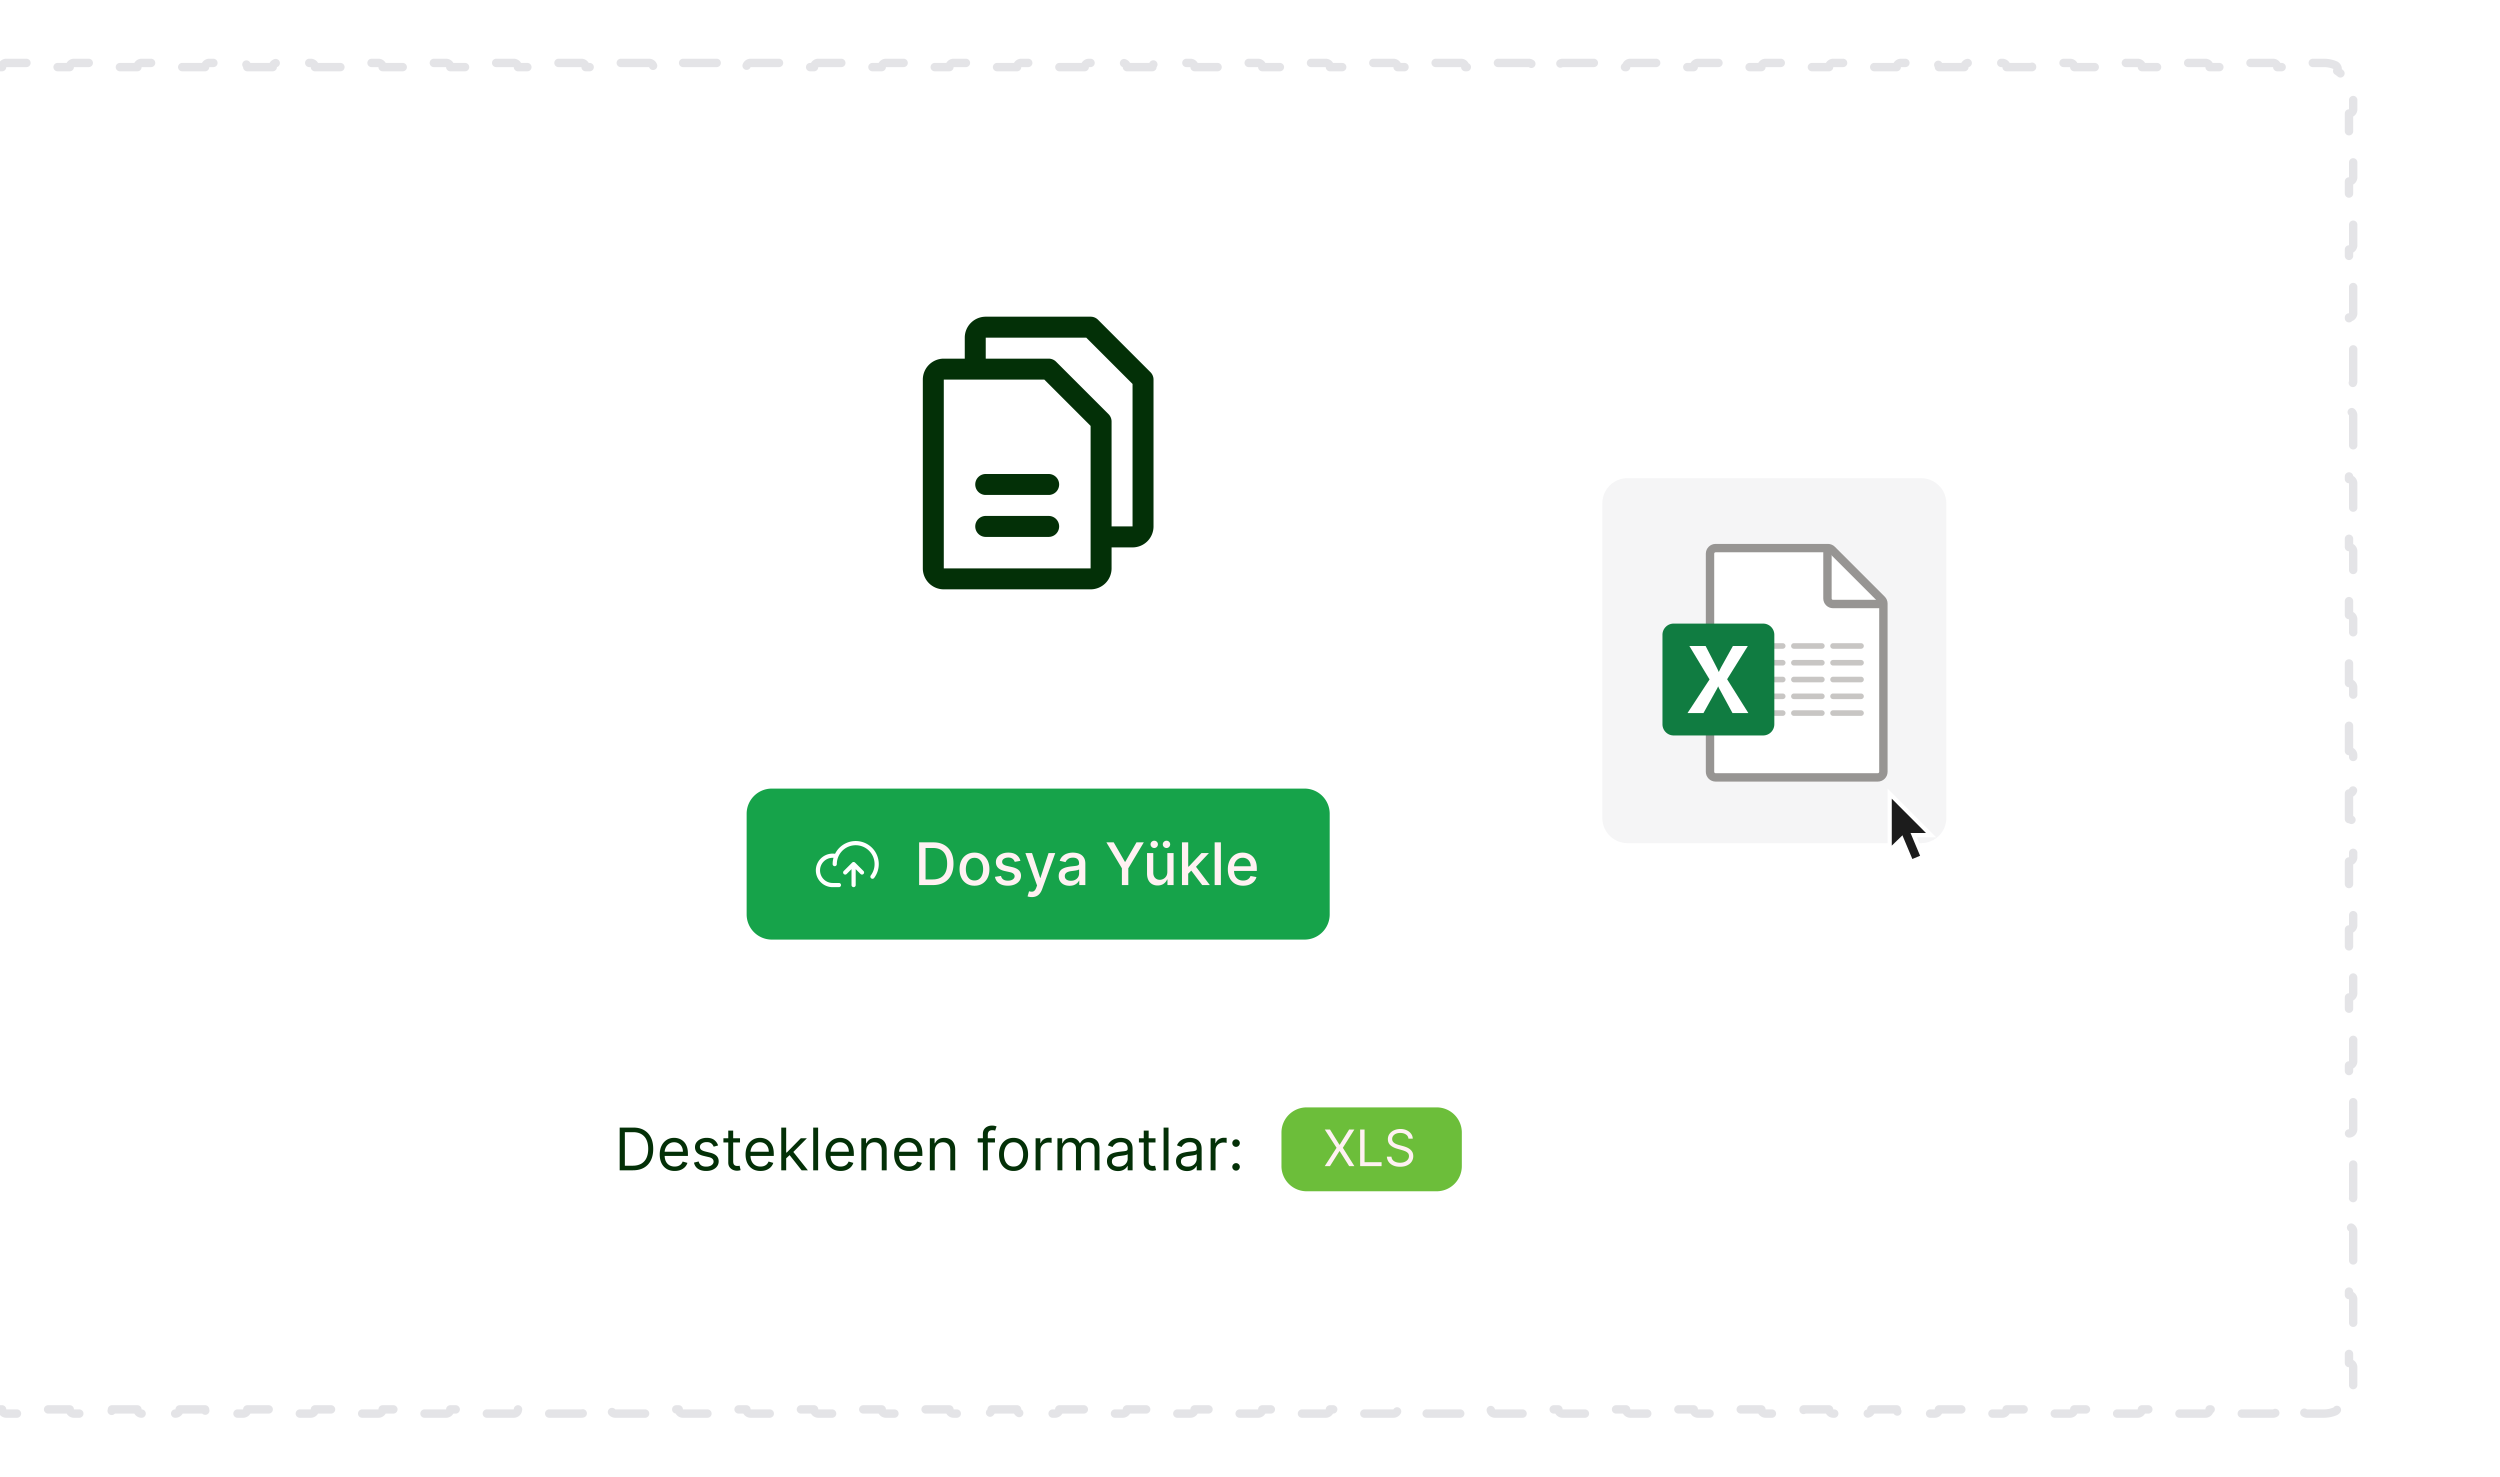 <svg xmlns="http://www.w3.org/2000/svg" width="596" height="352" fill="none"><g clip-path="url(#a)"><path fill="#fff" stroke="#E4E4E7" stroke-dasharray="8 8" stroke-linecap="round" stroke-linejoin="round" stroke-width="2" d="M-62.185 335.086a1 1 0 0 0 .505 1.382A6.98 6.98 0 0 0-59 337h4.032a1 1 0 0 0 1-1h6.066a1 1 0 0 0 1 1h8.066a1 1 0 0 0 1-1h6.066a1 1 0 0 0 1 1h8.066a1 1 0 0 0 1-1h6.066a1 1 0 0 0 1 1h8.065a1 1 0 0 0 1-1H.493a1 1 0 0 0 1 1H9.56a1 1 0 0 0 1-1h6.066a1 1 0 0 0 1 1h8.066a1 1 0 0 0 1-1h6.065a1 1 0 0 0 1 1h8.066a1 1 0 0 0 1-1h6.066a1 1 0 0 0 1 1h8.066a1 1 0 0 0 1-1h6.065a1 1 0 0 0 1 1h8.066a1 1 0 0 0 1-1h6.066a1 1 0 0 0 1 1h8.066a1 1 0 0 0 1-1h6.066a1 1 0 0 0 1 1h8.065a1 1 0 0 0 1-1h6.066a1 1 0 0 0 1 1h8.066a1 1 0 0 0 1-1h6.066a1 1 0 0 0 1 1h8.066a1 1 0 0 0 1-1h6.065a1 1 0 0 0 1 1h8.066a1 1 0 0 0 1-1h6.066a1 1 0 0 0 1 1h8.066a1 1 0 0 0 1-1h6.066a1 1 0 0 0 1 1h8.065a1 1 0 0 0 1-1h6.066a1 1 0 0 0 1 1h8.066a1 1 0 0 0 1-1h6.066a1 1 0 0 0 1 1h8.066a1 1 0 0 0 1-1h6.065a1 1 0 0 0 1 1h8.066a1 1 0 0 0 1-1h6.066a1 1 0 0 0 1 1h8.066a1 1 0 0 0 1-1h6.066a1 1 0 0 0 1 1h8.065a1 1 0 0 0 1-1h6.066a1 1 0 0 0 1 1h8.066a1 1 0 0 0 1-1h6.066a1 1 0 0 0 1 1h8.066a1 1 0 0 0 1-1h6.065a1 1 0 0 0 1 1h8.066a1 1 0 0 0 1-1h6.066a1 1 0 0 0 1 1h8.066a1 1 0 0 0 1-1h6.066a1 1 0 0 0 1 1h8.065a1 1 0 0 0 1-1h6.066a1 1 0 0 0 1 1h8.066a1 1 0 0 0 1-1h6.066a1 1 0 0 0 1 1h8.066a1 1 0 0 0 1-1h6.065a1 1 0 0 0 1 1h8.066a1 1 0 0 0 1-1h6.066a1 1 0 0 0 1 1h8.066a1 1 0 0 0 1-1h6.065a1 1 0 0 0 1 1h8.066a1 1 0 0 0 1-1h6.066a1 1 0 0 0 1 1h8.066a1 1 0 0 0 1-1h6.066a1 1 0 0 0 1 1h8.065a1 1 0 0 0 1-1h6.066a1 1 0 0 0 1 1h8.066a1 1 0 0 0 1-1h6.066a1 1 0 0 0 1 1h8.066a1 1 0 0 0 1-1h6.065a1 1 0 0 0 1 1h8.066a1 1 0 0 0 1-1h6.066a1 1 0 0 0 1 1h8.066a1 1 0 0 0 1-1h6.066a1 1 0 0 0 1 1h8.065a1 1 0 0 0 1-1h6.066a1 1 0 0 0 1 1H554c.947 0 1.853-.189 2.68-.532a.998.998 0 0 0 .505-1.382 6.032 6.032 0 0 0 1.901-1.901.998.998 0 0 0 1.382-.505A6.982 6.982 0 0 0 561 330v-4.053a1 1 0 0 0-1-1v-6.105a1 1 0 0 0 1-1v-8.105a1 1 0 0 0-1-1v-6.106a1 1 0 0 0 1-1v-8.105a1 1 0 0 0-1-1v-6.105a1 1 0 0 0 1-1v-8.105a1 1 0 0 0-1-1v-6.106a1 1 0 0 0 1-1v-8.105a1 1 0 0 0-1-1V254a1 1 0 0 0 1-1v-8.105a1 1 0 0 0-1-1v-6.106a1 1 0 0 0 1-1v-8.105a1 1 0 0 0-1-1v-6.105a1 1 0 0 0 1-1v-8.105a1 1 0 0 0-1-1v-6.106a1 1 0 0 0 1-1v-8.105a1 1 0 0 0-1-1v-6.105a1 1 0 0 0 1-1v-8.105a1 1 0 0 0-1-1v-6.106a1 1 0 0 0 1-1v-8.105a1 1 0 0 0-1-1v-6.105a1 1 0 0 0 1-1v-8.105a1 1 0 0 0-1-1v-6.106a1 1 0 0 0 1-1v-8.105a1 1 0 0 0-1-1v-6.105a1 1 0 0 0 1-1v-8.105a1 1 0 0 0-1-1v-6.106a1 1 0 0 0 1-1V99a1 1 0 0 0-1-1v-6.105a1 1 0 0 0 1-1V82.79a1 1 0 0 0-1-1v-6.106a1 1 0 0 0 1-1V66.58a1 1 0 0 0-1-1v-6.105a1 1 0 0 0 1-1v-8.106a1 1 0 0 0-1-1v-6.105a1 1 0 0 0 1-1v-8.105a1 1 0 0 0-1-1v-6.105a1 1 0 0 0 1-1V22a6.98 6.98 0 0 0-.532-2.68 1 1 0 0 0-1.382-.505 6.033 6.033 0 0 0-1.901-1.9 1 1 0 0 0-.505-1.383A6.984 6.984 0 0 0 554 15h-4.033a1 1 0 0 0-1 1h-6.065a1 1 0 0 0-1-1h-8.066a1 1 0 0 0-1 1h-6.066a1 1 0 0 0-1-1h-8.066a1 1 0 0 0-1 1h-6.066a1 1 0 0 0-1-1h-8.065a1 1 0 0 0-1 1h-6.066a1 1 0 0 0-1-1h-8.066a1 1 0 0 0-1 1h-6.066a1 1 0 0 0-1-1h-8.065a1 1 0 0 0-1 1h-6.066a1 1 0 0 0-1-1h-8.066a1 1 0 0 0-1 1h-6.066a1 1 0 0 0-1-1h-8.066a1 1 0 0 0-1 1h-6.065a1 1 0 0 0-1-1h-8.066a1 1 0 0 0-1 1h-6.066a1 1 0 0 0-1-1h-8.066a1 1 0 0 0-1 1h-6.066a1 1 0 0 0-1-1h-8.065a1 1 0 0 0-1 1h-6.066a1 1 0 0 0-1-1h-8.066a1 1 0 0 0-1 1h-6.066a1 1 0 0 0-1-1h-8.066a1 1 0 0 0-1 1h-6.065a1 1 0 0 0-1-1h-8.066a1 1 0 0 0-1 1h-6.066a1 1 0 0 0-1-1h-8.066a1 1 0 0 0-1 1h-6.066a1 1 0 0 0-1-1h-8.065a1 1 0 0 0-1 1h-6.066a1 1 0 0 0-1-1h-8.066a1 1 0 0 0-1 1h-6.066a1 1 0 0 0-1-1h-8.066a1 1 0 0 0-1 1h-6.065a1 1 0 0 0-1-1h-8.066a1 1 0 0 0-1 1h-6.066a1 1 0 0 0-1-1h-8.066a1 1 0 0 0-1 1h-6.066a1 1 0 0 0-1-1h-8.065a1 1 0 0 0-1 1h-6.066a1 1 0 0 0-1-1h-8.066a1 1 0 0 0-1 1h-6.066a1 1 0 0 0-1-1h-8.066a1 1 0 0 0-1 1h-6.065a1 1 0 0 0-1-1h-8.066a1 1 0 0 0-1 1h-6.066a1 1 0 0 0-1-1h-8.066a1 1 0 0 0-1 1h-6.066a1 1 0 0 0-1-1h-8.065a1 1 0 0 0-1 1h-6.066a1 1 0 0 0-1-1h-8.066a1 1 0 0 0-1 1h-6.066a1 1 0 0 0-1-1h-8.066a1 1 0 0 0-1 1h-6.065a1 1 0 0 0-1-1h-8.066a1 1 0 0 0-1 1h-6.066a1 1 0 0 0-1-1h-8.066a1 1 0 0 0-1 1h-6.066a1 1 0 0 0-1-1H66.02a1 1 0 0 0-1 1h-6.066a1 1 0 0 0-1-1h-8.066a1 1 0 0 0-1 1h-6.066a1 1 0 0 0-1-1h-8.065a1 1 0 0 0-1 1H26.69a1 1 0 0 0-1-1h-8.066a1 1 0 0 0-1 1h-6.066a1 1 0 0 0-1-1H1.493a1 1 0 0 0-1 1h-6.065a1 1 0 0 0-1-1h-8.066a1 1 0 0 0-1 1h-6.066a1 1 0 0 0-1-1h-8.066a1 1 0 0 0-1 1h-6.066a1 1 0 0 0-1-1H-46.9a1 1 0 0 0-1 1h-6.066a1 1 0 0 0-1-1H-59c-.947 0-1.853.189-2.68.532a1 1 0 0 0-.505 1.382 6.033 6.033 0 0 0-1.9 1.9 1 1 0 0 0-1.383.505A6.981 6.981 0 0 0-66 22.001v4.053a1 1 0 0 0 1 1v6.105a1 1 0 0 0-1 1v8.105a1 1 0 0 0 1 1v6.106a1 1 0 0 0-1 1v8.105a1 1 0 0 0 1 1v6.105a1 1 0 0 0-1 1v8.105a1 1 0 0 0 1 1v6.106a1 1 0 0 0-1 1v8.105a1 1 0 0 0 1 1V98a1 1 0 0 0-1 1v8.105a1 1 0 0 0 1 1v6.106a1 1 0 0 0-1 1v8.105a1 1 0 0 0 1 1v6.105a1 1 0 0 0-1 1v8.105a1 1 0 0 0 1 1v6.106a1 1 0 0 0-1 1v8.105a1 1 0 0 0 1 1v6.105a1 1 0 0 0-1 1v8.105a1 1 0 0 0 1 1v6.106a1 1 0 0 0-1 1v8.105a1 1 0 0 0 1 1v6.105a1 1 0 0 0-1 1v8.105a1 1 0 0 0 1 1v6.106a1 1 0 0 0-1 1v8.105a1 1 0 0 0 1 1v6.105a1 1 0 0 0-1 1v8.105a1 1 0 0 0 1 1v6.106a1 1 0 0 0-1 1V253a1 1 0 0 0 1 1v6.105a1 1 0 0 0-1 1v8.106a1 1 0 0 0 1 1v6.105a1 1 0 0 0-1 1v8.105a1 1 0 0 0 1 1v6.105a1 1 0 0 0-1 1v8.106a1 1 0 0 0 1 1v6.105a1 1 0 0 0-1 1v8.105a1 1 0 0 0 1 1v6.105a1 1 0 0 0-1 1V330c0 .947.189 1.853.532 2.68a1 1 0 0 0 1.382.505 6.033 6.033 0 0 0 1.9 1.901z"/><path fill="#033007" d="m274.269 88.731-12.5-12.5A2.502 2.502 0 0 0 260 75.5h-25a5.002 5.002 0 0 0-5 5v5h-5a5.002 5.002 0 0 0-5 5v45c0 1.326.527 2.598 1.464 3.536A5.004 5.004 0 0 0 225 140.5h35a5.004 5.004 0 0 0 3.536-1.464A5.004 5.004 0 0 0 265 135.5v-5h5a5.004 5.004 0 0 0 3.536-1.464A5.004 5.004 0 0 0 275 125.5v-35a2.495 2.495 0 0 0-.731-1.769zM260 135.5h-35v-45h23.966L260 101.534V135.5zm10-10h-5v-25a2.497 2.497 0 0 0-.731-1.769l-12.5-12.5A2.502 2.502 0 0 0 250 85.5h-15v-5h23.966L270 91.534V125.5zm-17.5-10a2.5 2.5 0 0 1-2.5 2.5h-15a2.5 2.5 0 1 1 0-5h15a2.5 2.5 0 0 1 2.5 2.5zm0 10a2.5 2.5 0 0 1-2.5 2.5h-15a2.5 2.5 0 1 1 0-5h15a2.5 2.5 0 0 1 2.5 2.5z"/><path fill="#16A34A" d="M178 194a6 6 0 0 1 6-6h127a6 6 0 0 1 6 6v24a6 6 0 0 1-6 6H184a6 6 0 0 1-6-6v-24z"/><path fill="#fff" d="M209.5 206a5.46 5.46 0 0 1-1.1 3.301.498.498 0 0 1-.831-.047.498.498 0 0 1 .031-.555 4.499 4.499 0 1 0-8.1-2.699.5.5 0 0 1-1 0 5.5 5.5 0 0 1 .206-1.493c-.069-.007-.137-.007-.206-.007-.796 0-1.559.316-2.121.879a2.996 2.996 0 0 0 0 4.242 2.996 2.996 0 0 0 2.121.879h1.5a.5.5 0 1 1 0 1h-1.5a3.994 3.994 0 0 1-2.93-1.276 3.992 3.992 0 0 1-.612-4.585 4.007 4.007 0 0 1 4.123-2.097 5.496 5.496 0 0 1 6.182-2.893A5.496 5.496 0 0 1 209.5 206zm-5.646-.354a.51.51 0 0 0-.546-.108.517.517 0 0 0-.162.108l-2 2A.51.51 0 0 0 201 208a.497.497 0 0 0 .146.354.5.5 0 0 0 .708 0l1.146-1.147V211c0 .133.053.26.146.354a.504.504 0 0 0 .707 0A.5.5 0 0 0 204 211v-3.793l1.146 1.147a.517.517 0 0 0 .354.146.497.497 0 0 0 .462-.309.497.497 0 0 0-.108-.545l-2-2z"/><path fill="#FFF1F2" d="M222.415 211h-3.296v-10.182h3.4c.998 0 1.855.204 2.57.612a4.027 4.027 0 0 1 1.646 1.745c.385.755.577 1.662.577 2.719 0 1.061-.194 1.972-.582 2.735a4.073 4.073 0 0 1-1.67 1.759c-.73.408-1.611.612-2.645.612zm-1.76-1.342h1.675c.776 0 1.42-.146 1.934-.438a2.761 2.761 0 0 0 1.154-1.278c.255-.56.382-1.242.382-2.048 0-.799-.127-1.476-.382-2.033a2.701 2.701 0 0 0-1.129-1.268c-.5-.288-1.122-.432-1.864-.432h-1.77v7.497zm11.664 1.496c-.715 0-1.34-.164-1.874-.492a3.322 3.322 0 0 1-1.243-1.377c-.295-.59-.442-1.28-.442-2.068 0-.793.147-1.485.442-2.079a3.323 3.323 0 0 1 1.243-1.382c.534-.328 1.159-.492 1.874-.492.716 0 1.341.164 1.875.492.533.329.948.789 1.243 1.382.295.594.442 1.286.442 2.079 0 .788-.147 1.478-.442 2.068a3.322 3.322 0 0 1-1.243 1.377c-.534.328-1.159.492-1.875.492zm.005-1.248c.464 0 .849-.122 1.154-.368.305-.245.53-.571.676-.979a3.9 3.9 0 0 0 .224-1.347c0-.488-.075-.935-.224-1.343a2.188 2.188 0 0 0-.676-.989c-.305-.249-.69-.373-1.154-.373-.467 0-.855.124-1.163.373a2.22 2.22 0 0 0-.681.989 3.958 3.958 0 0 0-.219 1.343c0 .49.073.939.219 1.347.149.408.376.734.681.979.308.246.696.368 1.163.368zm10.937-4.678-1.348.239a1.579 1.579 0 0 0-.268-.493 1.33 1.33 0 0 0-.487-.382c-.206-.1-.463-.15-.771-.15-.421 0-.772.095-1.054.284-.282.185-.422.426-.422.721 0 .255.094.46.283.616.189.156.494.284.915.383l1.213.278c.702.163 1.226.413 1.571.751.344.338.517.777.517 1.318 0 .457-.133.865-.398 1.223-.262.354-.628.633-1.099.835-.467.202-1.009.303-1.625.303-.855 0-1.553-.182-2.093-.547-.541-.368-.872-.89-.995-1.566l1.437-.219c.09.375.274.658.552.851.278.189.641.283 1.089.283.487 0 .876-.101 1.168-.303.292-.206.438-.456.438-.751a.782.782 0 0 0-.269-.602c-.176-.162-.446-.285-.81-.367l-1.293-.284c-.713-.162-1.24-.421-1.581-.775-.338-.355-.507-.804-.507-1.348 0-.45.126-.845.378-1.183.252-.338.6-.602 1.044-.79.444-.193.953-.289 1.526-.289.825 0 1.475.179 1.949.537.474.355.787.83.94 1.427zm2.723 8.636c-.222 0-.424-.019-.607-.055a1.94 1.94 0 0 1-.407-.109l.358-1.218c.271.072.513.104.725.094.213-.01.4-.089.562-.239.166-.149.312-.392.438-.73l.184-.508-2.794-7.735h1.591l1.934 5.926h.079l1.934-5.926h1.596l-3.147 8.655a3.46 3.46 0 0 1-.557 1.009 2.156 2.156 0 0 1-.805.627 2.64 2.64 0 0 1-1.084.209zm8.993-2.695c-.483 0-.921-.089-1.312-.268a2.218 2.218 0 0 1-.93-.791c-.225-.345-.338-.767-.338-1.268 0-.431.083-.785.249-1.064.165-.278.389-.498.671-.661a3.53 3.53 0 0 1 .945-.368 9.335 9.335 0 0 1 1.063-.189l1.114-.129c.285-.036.492-.094.622-.174.129-.079.193-.209.193-.388v-.034c0-.435-.122-.771-.367-1.01-.242-.238-.604-.358-1.084-.358-.501 0-.895.111-1.184.333-.285.219-.482.463-.591.731l-1.397-.318c.166-.464.408-.838.726-1.124a2.943 2.943 0 0 1 1.108-.626 4.319 4.319 0 0 1 1.318-.199c.305 0 .628.037.969.11.345.069.667.198.965.387.301.189.548.459.741.811.192.348.288.8.288 1.357V211h-1.452v-1.044h-.059a2.152 2.152 0 0 1-.433.567 2.308 2.308 0 0 1-.741.462c-.301.123-.663.184-1.084.184zm.324-1.193c.411 0 .762-.081 1.054-.244.295-.162.518-.374.671-.636.156-.265.233-.549.233-.85v-.985c-.053.053-.155.103-.308.15-.149.043-.32.081-.512.114-.192.03-.379.058-.562.084l-.457.06a3.683 3.683 0 0 0-.791.184c-.235.086-.424.21-.566.373-.14.159-.209.371-.209.636 0 .368.136.647.408.835.271.186.618.279 1.039.279zm8.464-9.158h1.745l2.66 4.629h.109l2.66-4.629h1.745l-3.694 6.185V211h-1.531v-3.997l-3.694-6.185zm14.527 7.015v-4.469h1.491V211h-1.461v-1.322h-.08a2.389 2.389 0 0 1-.845 1.019c-.385.268-.864.402-1.437.402a2.58 2.58 0 0 1-1.303-.323 2.267 2.267 0 0 1-.884-.969c-.213-.428-.319-.956-.319-1.586v-4.857h1.487v4.678c0 .52.144.935.432 1.243.289.308.663.462 1.124.462.278 0 .555-.069.83-.209.279-.139.509-.349.691-.631.186-.282.277-.64.274-1.074zm-3.122-5.668a.854.854 0 0 1-.617-.258.833.833 0 0 1-.263-.607c0-.248.087-.455.263-.621a.87.87 0 0 1 .617-.249c.248 0 .455.083.621.249a.835.835 0 0 1 .254.621.851.851 0 0 1-.254.607.828.828 0 0 1-.621.258zm2.923 0a.856.856 0 0 1-.617-.258.837.837 0 0 1-.263-.607c0-.248.088-.455.263-.621a.871.871 0 0 1 .617-.249c.248 0 .456.083.621.249a.835.835 0 0 1 .254.621.851.851 0 0 1-.254.607.826.826 0 0 1-.621.258zm5.055 6.245-.01-1.815h.258l3.043-3.231h1.78l-3.47 3.679h-.234l-1.367 1.367zm-1.367 2.59v-10.182h1.486V211h-1.486zm4.822 0-2.734-3.629 1.024-1.039 3.535 4.668h-1.825zm4.457-10.182V211h-1.486v-10.182h1.486zm5.291 10.336c-.752 0-1.4-.161-1.944-.482a3.278 3.278 0 0 1-1.253-1.367c-.291-.59-.437-1.281-.437-2.073 0-.783.146-1.472.437-2.069a3.403 3.403 0 0 1 1.233-1.397c.531-.334 1.15-.502 1.86-.502.43 0 .848.071 1.252.214a3.03 3.03 0 0 1 1.089.671c.322.305.575.701.761 1.188.186.484.278 1.073.278 1.765v.527h-6.07v-1.113h4.614c0-.391-.08-.738-.239-1.039a1.801 1.801 0 0 0-.671-.721 1.873 1.873 0 0 0-1.004-.264c-.418 0-.783.103-1.094.308a2.079 2.079 0 0 0-.716.796 2.294 2.294 0 0 0-.249 1.059v.87c0 .51.09.944.269 1.302.182.358.436.632.76.821.325.185.705.278 1.139.278.282 0 .539-.04.771-.119a1.6 1.6 0 0 0 .989-.97l1.407.254a2.554 2.554 0 0 1-.607 1.089 2.949 2.949 0 0 1-1.088.721c-.435.169-.93.253-1.487.253z"/><path fill="#033007" d="M150.875 279h-3.142v-10.182h3.281c.988 0 1.833.204 2.536.612a4.003 4.003 0 0 1 1.616 1.745c.374.755.562 1.66.562 2.714 0 1.061-.189 1.974-.567 2.74a4.032 4.032 0 0 1-1.651 1.759c-.722.408-1.601.612-2.635.612zm-1.909-1.094h1.83c.842 0 1.539-.162 2.093-.487a3.007 3.007 0 0 0 1.238-1.387c.271-.6.407-1.314.407-2.143 0-.822-.134-1.529-.402-2.123a2.978 2.978 0 0 0-1.203-1.372c-.534-.321-1.199-.482-1.994-.482h-1.969v7.994zm11.872 1.253c-.735 0-1.37-.162-1.904-.487a3.28 3.28 0 0 1-1.228-1.372c-.285-.59-.427-1.276-.427-2.059 0-.782.142-1.471.427-2.068.289-.6.69-1.067 1.203-1.402.517-.338 1.121-.507 1.81-.507.398 0 .79.066 1.178.199.388.133.741.348 1.059.646.318.295.572.686.761 1.174.189.487.283 1.087.283 1.799v.498h-5.886v-1.015h4.693c0-.431-.086-.815-.258-1.153a1.943 1.943 0 0 0-.726-.8c-.312-.196-.68-.294-1.104-.294-.467 0-.872.116-1.213.348a2.298 2.298 0 0 0-.781.895 2.632 2.632 0 0 0-.273 1.183v.676c0 .577.099 1.066.298 1.467.202.398.482.701.84.91.358.205.774.308 1.248.308.309 0 .587-.043.836-.129.251-.09.469-.222.651-.398.182-.179.323-.401.422-.666l1.134.318c-.119.385-.32.723-.602 1.014a2.905 2.905 0 0 1-1.044.676c-.414.16-.88.239-1.397.239zm10.356-6.085-1.054.298a1.954 1.954 0 0 0-.293-.512 1.43 1.43 0 0 0-.517-.418c-.219-.109-.499-.164-.84-.164-.468 0-.857.108-1.169.324-.308.212-.462.482-.462.81 0 .292.106.522.318.691.212.169.544.31.994.423l1.134.278c.683.166 1.191.419 1.526.761.335.338.502.774.502 1.307 0 .438-.126.829-.377 1.173-.249.345-.597.617-1.045.816-.447.199-.967.298-1.561.298-.778 0-1.423-.169-1.934-.507-.51-.338-.833-.832-.969-1.482l1.114-.278c.106.411.306.719.601.925.298.205.688.308 1.169.308.546 0 .981-.116 1.302-.348.325-.235.487-.517.487-.845a.89.89 0 0 0-.278-.666c-.186-.183-.471-.319-.855-.408l-1.273-.298c-.699-.166-1.213-.423-1.541-.771-.325-.351-.487-.79-.487-1.317 0-.431.121-.812.363-1.144a2.47 2.47 0 0 1 .999-.78 3.508 3.508 0 0 1 1.442-.284c.755 0 1.349.166 1.779.497.435.332.743.769.925 1.313zm5.227-1.71v.994h-3.958v-.994h3.958zm-2.804-1.83h1.173v7.278c0 .332.048.581.144.746a.739.739 0 0 0 .378.328c.156.053.32.08.492.08.129 0 .235-.007.318-.02l.199-.04.239 1.054a2.475 2.475 0 0 1-.875.139c-.332 0-.657-.071-.975-.213a1.938 1.938 0 0 1-.785-.652c-.206-.291-.308-.659-.308-1.103v-7.597zm7.688 9.625c-.736 0-1.37-.162-1.904-.487a3.273 3.273 0 0 1-1.228-1.372c-.285-.59-.428-1.276-.428-2.059 0-.782.143-1.471.428-2.068.288-.6.689-1.067 1.203-1.402.517-.338 1.12-.507 1.81-.507.398 0 .79.066 1.178.199.388.133.741.348 1.059.646.318.295.572.686.761 1.174.189.487.283 1.087.283 1.799v.498h-5.886v-1.015h4.693c0-.431-.086-.815-.259-1.153a1.943 1.943 0 0 0-.726-.8c-.311-.196-.679-.294-1.103-.294-.468 0-.872.116-1.213.348a2.29 2.29 0 0 0-.781.895 2.632 2.632 0 0 0-.273 1.183v.676c0 .577.099 1.066.298 1.467.202.398.482.701.84.91.358.205.774.308 1.248.308.308 0 .587-.043.835-.129.252-.09.469-.222.652-.398.182-.179.323-.401.422-.666l1.134.318a2.51 2.51 0 0 1-.602 1.014c-.282.289-.63.514-1.044.676-.414.16-.88.239-1.397.239zm6.041-2.943-.02-1.452h.238l3.341-3.4h1.452l-3.56 3.599h-.099l-1.352 1.253zM186.252 279v-10.182h1.173V279h-1.173zm4.852 0-2.983-3.778.835-.816 3.64 4.594h-1.492zm3.936-10.182V279h-1.173v-10.182h1.173zm5.351 10.341c-.736 0-1.37-.162-1.904-.487a3.273 3.273 0 0 1-1.228-1.372c-.285-.59-.428-1.276-.428-2.059 0-.782.143-1.471.428-2.068.288-.6.689-1.067 1.203-1.402.517-.338 1.12-.507 1.81-.507.397 0 .79.066 1.178.199.388.133.741.348 1.059.646.318.295.572.686.761 1.174.189.487.283 1.087.283 1.799v.498h-5.886v-1.015h4.693c0-.431-.086-.815-.259-1.153a1.943 1.943 0 0 0-.726-.8c-.311-.196-.679-.294-1.103-.294-.468 0-.872.116-1.213.348a2.29 2.29 0 0 0-.781.895 2.632 2.632 0 0 0-.273 1.183v.676c0 .577.099 1.066.298 1.467.202.398.482.701.84.91.358.205.774.308 1.248.308.308 0 .587-.043.835-.129.252-.09.469-.222.652-.398.182-.179.323-.401.422-.666l1.134.318a2.51 2.51 0 0 1-.602 1.014c-.282.289-.63.514-1.044.676-.414.16-.88.239-1.397.239zm6.12-4.753V279h-1.173v-7.636h1.133v1.193h.1c.179-.388.45-.7.815-.935.365-.238.835-.358 1.412-.358.517 0 .969.106 1.357.318.388.209.69.527.905.955.216.424.323.961.323 1.611V279h-1.173v-4.773c0-.6-.156-1.067-.467-1.402-.312-.338-.74-.507-1.283-.507-.375 0-.709.081-1.004.244a1.736 1.736 0 0 0-.691.711c-.169.311-.254.689-.254 1.133zm10.218 4.753c-.736 0-1.371-.162-1.904-.487a3.273 3.273 0 0 1-1.228-1.372c-.285-.59-.428-1.276-.428-2.059 0-.782.143-1.471.428-2.068.288-.6.689-1.067 1.203-1.402.517-.338 1.12-.507 1.81-.507.397 0 .79.066 1.178.199.388.133.741.348 1.059.646.318.295.572.686.76 1.174.189.487.284 1.087.284 1.799v.498h-5.886v-1.015h4.693c0-.431-.086-.815-.259-1.153a1.943 1.943 0 0 0-.726-.8c-.311-.196-.679-.294-1.103-.294-.468 0-.872.116-1.213.348a2.282 2.282 0 0 0-.781.895 2.632 2.632 0 0 0-.273 1.183v.676c0 .577.099 1.066.298 1.467.202.398.482.701.84.91.358.205.774.308 1.248.308.308 0 .587-.043.835-.129.252-.09.469-.222.651-.398.183-.179.324-.401.423-.666l1.134.318a2.51 2.51 0 0 1-.602 1.014c-.282.289-.63.514-1.044.676-.414.16-.88.239-1.397.239zm6.12-4.753V279h-1.173v-7.636h1.133v1.193h.1c.179-.388.45-.7.815-.935.365-.238.835-.358 1.412-.358.517 0 .969.106 1.357.318.388.209.69.527.905.955.215.424.323.961.323 1.611V279h-1.173v-4.773c0-.6-.156-1.067-.467-1.402-.312-.338-.74-.507-1.283-.507-.375 0-.709.081-1.004.244a1.736 1.736 0 0 0-.691.711c-.17.311-.254.689-.254 1.133zm14.354-3.042v.994h-4.116v-.994h4.116zM234.32 279v-8.69c0-.438.102-.802.308-1.094.205-.292.472-.511.8-.656a2.529 2.529 0 0 1 1.039-.219c.289 0 .524.023.706.07.183.046.319.089.408.129l-.338 1.014a5.995 5.995 0 0 0-.249-.075 1.536 1.536 0 0 0-.407-.044c-.388 0-.668.097-.84.293-.17.196-.254.482-.254.86V279h-1.173zm7.315.159c-.689 0-1.294-.164-1.814-.492a3.338 3.338 0 0 1-1.213-1.377c-.289-.59-.433-1.28-.433-2.068 0-.796.144-1.49.433-2.084a3.34 3.34 0 0 1 1.213-1.382c.52-.328 1.125-.492 1.814-.492.69 0 1.293.164 1.81.492.52.329.925.789 1.213 1.382.292.594.438 1.288.438 2.084 0 .788-.146 1.478-.438 2.068a3.296 3.296 0 0 1-1.213 1.377c-.517.328-1.12.492-1.81.492zm0-1.054c.524 0 .955-.134 1.293-.403.338-.268.588-.621.751-1.059.162-.437.243-.911.243-1.421 0-.511-.081-.986-.243-1.427a2.411 2.411 0 0 0-.751-1.069c-.338-.272-.769-.408-1.293-.408-.523 0-.954.136-1.292.408a2.403 2.403 0 0 0-.751 1.069 4.104 4.104 0 0 0-.244 1.427c0 .51.082.984.244 1.421.162.438.413.791.751 1.059.338.269.769.403 1.292.403zm5.252.895v-7.636h1.133v1.153h.08c.139-.378.391-.684.755-.92a2.229 2.229 0 0 1 1.233-.353c.086 0 .194.002.323.005.13.004.228.009.294.015v1.193a3.667 3.667 0 0 0-.274-.044 2.597 2.597 0 0 0-.442-.035c-.371 0-.703.078-.994.234a1.761 1.761 0 0 0-.687.636 1.72 1.72 0 0 0-.248.92V279h-1.173zm5.209 0v-7.636h1.133v1.193h.1c.159-.408.416-.724.77-.95.355-.228.781-.343 1.278-.343.504 0 .923.115 1.258.343.338.226.601.542.79.95h.08a2.22 2.22 0 0 1 .88-.94c.391-.235.86-.353 1.407-.353.682 0 1.241.214 1.675.642.434.424.651 1.085.651 1.983V279h-1.173v-5.111c0-.563-.154-.966-.462-1.208a1.712 1.712 0 0 0-1.089-.363c-.537 0-.953.163-1.248.487-.295.322-.442.73-.442 1.223V279h-1.194v-5.23c0-.434-.14-.784-.422-1.049-.282-.269-.645-.403-1.089-.403-.305 0-.59.081-.855.244a1.833 1.833 0 0 0-.636.676c-.16.285-.239.615-.239.989V279h-1.173zm14.415.179c-.484 0-.923-.091-1.318-.273a2.266 2.266 0 0 1-.939-.801c-.232-.351-.348-.775-.348-1.273 0-.437.086-.792.258-1.064.172-.275.403-.49.691-.646.289-.156.607-.272.955-.348.351-.079.704-.142 1.059-.189.464-.059.84-.104 1.128-.134.292-.033.504-.088.637-.164.135-.076.203-.209.203-.398v-.04c0-.49-.134-.871-.402-1.143-.265-.272-.668-.408-1.208-.408-.561 0-1 .123-1.318.368-.318.245-.542.507-.671.786l-1.114-.398c.199-.464.464-.825.796-1.084a2.981 2.981 0 0 1 1.094-.547 4.534 4.534 0 0 1 1.173-.159c.245 0 .527.03.845.09a2.7 2.7 0 0 1 .93.353c.301.179.552.449.75.81.199.361.299.845.299 1.452V279h-1.174v-1.034h-.059c-.08.166-.212.343-.398.532-.186.189-.432.35-.741.482-.308.133-.684.199-1.128.199zm.179-1.054c.464 0 .855-.091 1.173-.273.321-.183.563-.418.726-.706.166-.289.248-.592.248-.91v-1.074c-.049.06-.159.114-.328.164a5.51 5.51 0 0 1-.576.124c-.216.033-.426.063-.632.09-.202.023-.366.043-.492.059-.305.04-.59.105-.855.194a1.465 1.465 0 0 0-.636.393c-.16.172-.239.408-.239.706 0 .408.151.716.452.925.305.205.691.308 1.159.308zm8.783-6.761v.994h-3.957v-.994h3.957zm-2.804-1.83h1.174v7.278c0 .332.048.581.144.746a.739.739 0 0 0 .378.328c.155.053.319.08.492.08.129 0 .235-.007.318-.02l.199-.04.238 1.054c-.079.03-.19.06-.333.09a2.463 2.463 0 0 1-.542.049c-.331 0-.656-.071-.974-.213a1.931 1.931 0 0 1-.785-.652c-.206-.291-.309-.659-.309-1.103v-7.597zm5.907-.716V279h-1.174v-10.182h1.174zm4.396 10.361c-.484 0-.923-.091-1.318-.273a2.266 2.266 0 0 1-.939-.801c-.232-.351-.348-.775-.348-1.273 0-.437.086-.792.258-1.064.172-.275.403-.49.691-.646.288-.156.607-.272.955-.348.351-.079.704-.142 1.059-.189.464-.059.84-.104 1.128-.134.292-.033.504-.088.637-.164.135-.076.203-.209.203-.398v-.04c0-.49-.134-.871-.402-1.143-.265-.272-.668-.408-1.208-.408-.561 0-1 .123-1.318.368-.318.245-.542.507-.671.786l-1.114-.398c.199-.464.464-.825.796-1.084a2.985 2.985 0 0 1 1.093-.547 4.547 4.547 0 0 1 1.174-.159c.245 0 .527.03.845.09.321.056.631.174.93.353.301.179.551.449.75.81.199.361.299.845.299 1.452V279h-1.174v-1.034h-.059c-.08.166-.212.343-.398.532-.186.189-.433.35-.741.482-.308.133-.684.199-1.128.199zm.179-1.054c.464 0 .855-.091 1.173-.273.321-.183.563-.418.726-.706.166-.289.248-.592.248-.91v-1.074c-.049.06-.159.114-.328.164a5.51 5.51 0 0 1-.576.124c-.216.033-.426.063-.632.09-.202.023-.366.043-.492.059-.305.04-.59.105-.855.194a1.475 1.475 0 0 0-.637.393c-.159.172-.238.408-.238.706 0 .408.151.716.452.925.305.205.691.308 1.159.308zm5.462.875v-7.636h1.134v1.153h.079c.139-.378.391-.684.756-.92a2.227 2.227 0 0 1 1.233-.353c.086 0 .194.002.323.005.129.004.227.009.293.015v1.193a3.606 3.606 0 0 0-.273-.044 2.608 2.608 0 0 0-.443-.035c-.371 0-.702.078-.994.234a1.712 1.712 0 0 0-.935 1.556V279h-1.173zm6.064.08a.86.86 0 0 1-.631-.264.86.86 0 0 1-.264-.631c0-.246.088-.456.264-.632a.864.864 0 0 1 .631-.263c.246 0 .456.088.632.263a.864.864 0 0 1 .263.632.93.93 0 0 1-.447.775.851.851 0 0 1-.448.12zm0-5.668a.86.86 0 0 1-.631-.264.859.859 0 0 1-.264-.631c0-.245.088-.456.264-.631a.86.86 0 0 1 .631-.264c.246 0 .456.088.632.264a.862.862 0 0 1 .263.631.934.934 0 0 1-.447.776.86.86 0 0 1-.448.119z"/><path fill="#6CBE3A" d="M305.5 270a6 6 0 0 1 6-6h31a6 6 0 0 1 6 6v8a6 6 0 0 1-6 6h-31a6 6 0 0 1-6-6v-8z"/><path fill="#FFF1F2" d="m317.068 269.273 2.25 3.63h.068l2.25-3.63h1.245l-2.745 4.363 2.745 4.364h-1.245l-2.25-3.562h-.068l-2.25 3.562h-1.244l2.812-4.364-2.812-4.363h1.244zm7.188 8.727v-8.727h1.057v7.789h4.057V278h-5.114zm11.523-6.545a1.34 1.34 0 0 0-.622-1.006c-.364-.239-.81-.358-1.338-.358-.387 0-.725.062-1.015.187a1.617 1.617 0 0 0-.673.516 1.237 1.237 0 0 0-.239.746c0 .233.056.433.167.601.113.164.258.302.434.413.176.108.361.197.554.268.193.069.371.124.533.167l.886.238c.228.06.48.142.759.247.281.106.55.249.805.431.259.179.472.409.639.69.168.281.252.627.252 1.036a2.3 2.3 0 0 1-.371 1.278c-.244.381-.602.683-1.074.908-.469.224-1.038.336-1.709.336-.625 0-1.166-.1-1.623-.302a2.583 2.583 0 0 1-1.074-.844 2.404 2.404 0 0 1-.439-1.257h1.091c.028.33.139.602.332.818.196.213.444.372.742.477.301.103.625.154.971.154.404 0 .766-.065 1.087-.196.321-.134.575-.318.763-.554.187-.239.281-.517.281-.835 0-.29-.081-.526-.243-.708a1.786 1.786 0 0 0-.639-.443 6.614 6.614 0 0 0-.857-.298l-1.073-.307c-.682-.196-1.222-.476-1.62-.84-.397-.363-.596-.839-.596-1.427 0-.489.132-.915.396-1.279.267-.366.625-.65 1.074-.852a3.636 3.636 0 0 1 1.513-.307c.562 0 1.062.101 1.5.303.437.199.784.472 1.039.818.259.347.395.74.409 1.181h-1.022z"/><path fill="#F4F4F5" fill-opacity=".9" d="M382 120a6 6 0 0 1 6-6h70a6 6 0 0 1 6 6v75a6 6 0 0 1-6 6h-70a6 6 0 0 1-6-6v-75z"/><path fill="#fff" stroke="#979593" stroke-miterlimit="10" stroke-width="2" d="M435.781 130.667H409c-.737 0-1.333.597-1.333 1.333v52c0 .736.596 1.333 1.333 1.333h38.667c.736 0 1.333-.597 1.333-1.333v-40.114c0-.354-.141-.693-.391-.943l-11.885-11.886c-.25-.25-.589-.39-.943-.39z"/><path stroke="#979593" stroke-miterlimit="10" stroke-width="2" d="M435.667 130.667v12c0 .736.596 1.333 1.333 1.333h12"/><path fill="#C8C6C4" d="M425 166.667h-6.667v-1.334H425a.667.667 0 0 1 0 1.334zm0-4h-6.667v-1.334H425a.667.667 0 0 1 0 1.334zm0-4h-6.667v-1.334H425a.667.667 0 0 1 0 1.334zm0-4h-6.667v-1.334H425a.667.667 0 0 1 0 1.334zm0 16h-6.667v-1.334H425a.667.667 0 0 1 0 1.334zm18.667-4H437a.667.667 0 0 1 0-1.334h6.667a.667.667 0 0 1 0 1.334zm0 4H437a.667.667 0 0 1 0-1.334h6.667a.667.667 0 0 1 0 1.334zm0-8H437a.667.667 0 0 1 0-1.334h6.667a.667.667 0 0 1 0 1.334zm0-4H437a.667.667 0 0 1 0-1.334h6.667a.667.667 0 0 1 0 1.334zm0-4H437a.667.667 0 0 1 0-1.334h6.667a.667.667 0 0 1 0 1.334zm-9.334 12h-6.666a.667.667 0 0 1 0-1.334h6.666a.667.667 0 1 1 0 1.334zm0 4h-6.666a.667.667 0 0 1 0-1.334h6.666a.667.667 0 1 1 0 1.334zm0-8h-6.666a.667.667 0 0 1 0-1.334h6.666a.667.667 0 1 1 0 1.334zm0-4h-6.666a.667.667 0 0 1 0-1.334h6.666a.667.667 0 1 1 0 1.334zm0-4h-6.666a.667.667 0 0 1 0-1.334h6.666a.667.667 0 1 1 0 1.334z"/><path fill="#107C41" d="M399 175.333h21.333a2.667 2.667 0 0 0 2.667-2.666v-21.334a2.667 2.667 0 0 0-2.667-2.666H399a2.667 2.667 0 0 0-2.667 2.666v21.334a2.667 2.667 0 0 0 2.667 2.666z"/><path fill="#fff" d="m402.299 170 5.257-8.022-4.815-7.978h3.875l2.628 5.099c.242.484.408.845.498 1.082h.034c.174-.386.355-.762.544-1.126l2.809-5.055h3.557l-4.939 7.933 5.064 8.067h-3.784l-3.036-5.601a4.627 4.627 0 0 1-.362-.748h-.045c-.053.179-.17.421-.351.725L406.106 170h-3.807z"/><g filter="url(#b)"><path fill="#fff" d="M450 202.02V186l11.59 11.62h-6.78l-.41.12-4.4 4.28z"/><path fill="#fff" d="m459.08 202.69-3.6 1.53-4.68-11.09 3.68-1.55 4.6 11.11z"/><path fill="#1C1C1C" d="m454.653 194.635-1.844.774 3.096 7.376 1.844-.774-3.096-7.376z"/><path fill="#1C1C1C" d="M451 188.41v11.19l2.97-2.87.43-.14h4.76l-8.16-8.18z"/></g></g><defs><clipPath id="a"><path fill="#fff" d="M0 8a8 8 0 0 1 8-8h580a8 8 0 0 1 8 8v336a8 8 0 0 1-8 8H8a8 8 0 0 1-8-8V8z"/></clipPath><filter id="b" width="15.59" height="22.22" x="448" y="186" color-interpolation-filters="sRGB" filterUnits="userSpaceOnUse"><feFlood flood-opacity="0" result="BackgroundImageFix"/><feColorMatrix in="SourceAlpha" result="hardAlpha" values="0 0 0 0 0 0 0 0 0 0 0 0 0 0 0 0 0 0 127 0"/><feOffset dy="2"/><feGaussianBlur stdDeviation="1"/><feColorMatrix values="0 0 0 0 0 0 0 0 0 0 0 0 0 0 0 0 0 0 0.25 0"/><feBlend in2="BackgroundImageFix" result="effect1_dropShadow_1696_34736"/><feBlend in="SourceGraphic" in2="effect1_dropShadow_1696_34736" result="shape"/></filter></defs></svg>